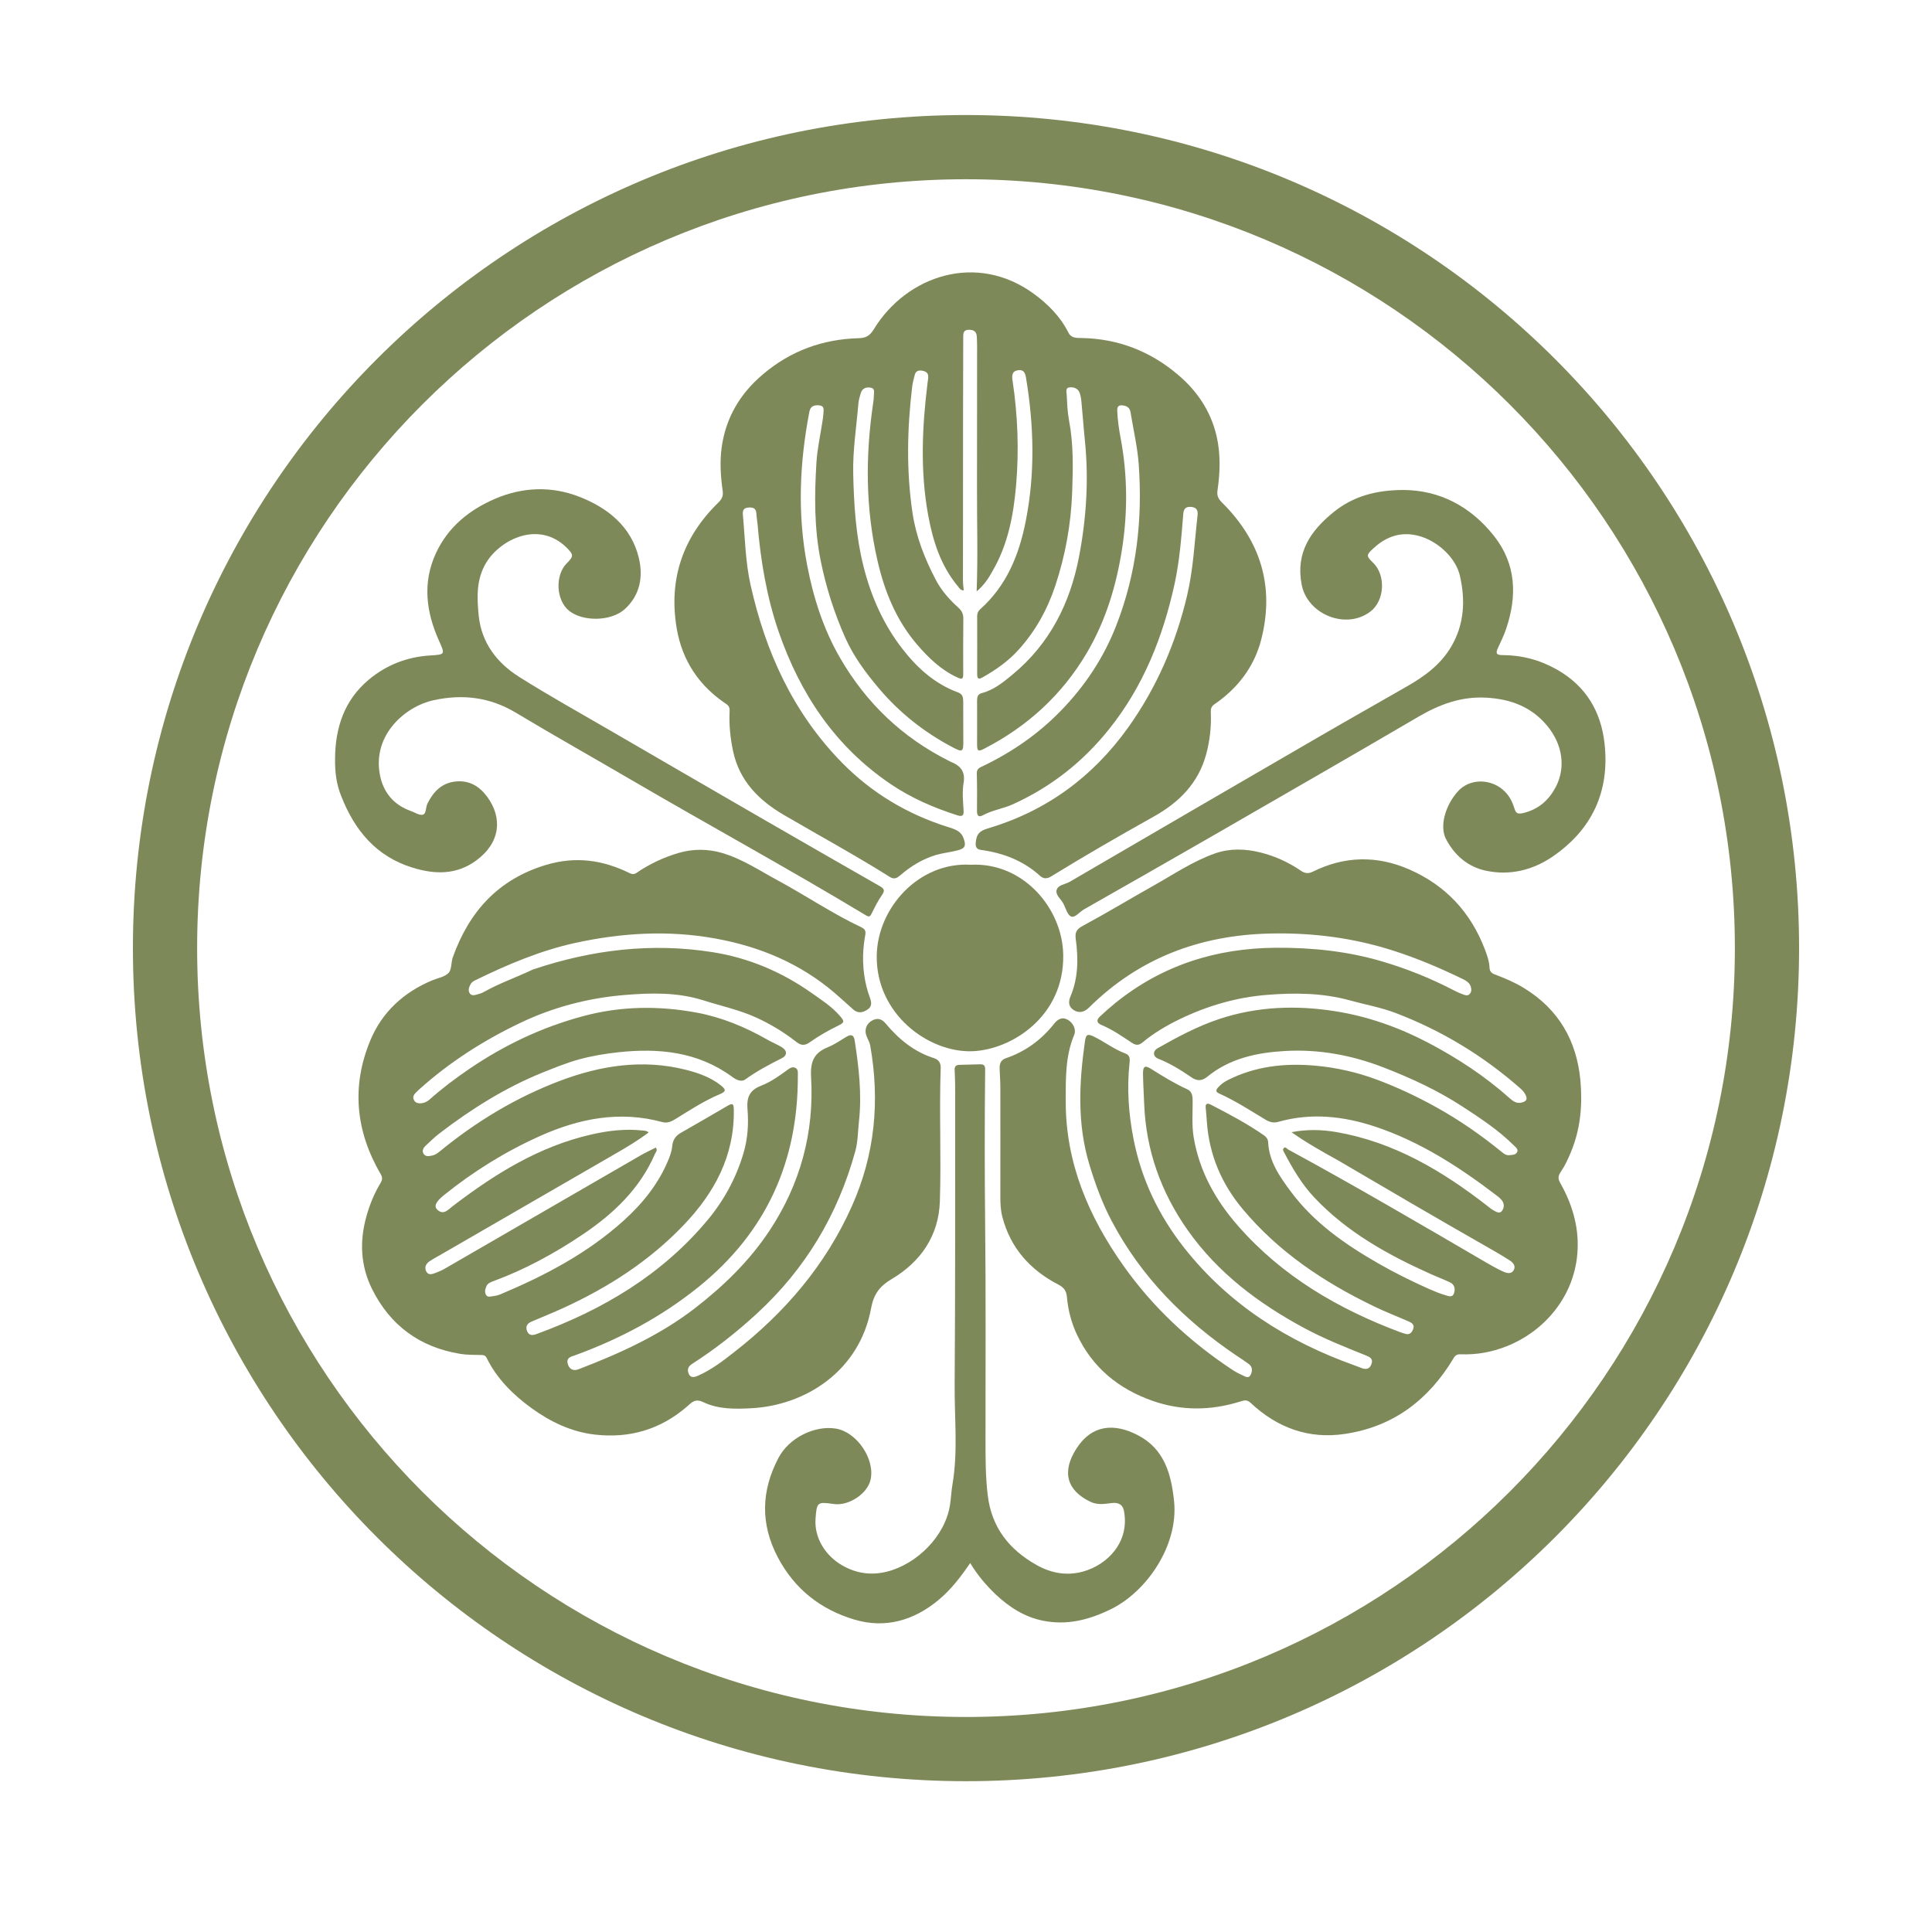 <?xml version="1.0" encoding="UTF-8"?>
<!DOCTYPE svg PUBLIC '-//W3C//DTD SVG 1.0//EN'
          'http://www.w3.org/TR/2001/REC-SVG-20010904/DTD/svg10.dtd'>
<svg height="216" viewBox="0 0 216 216" width="216" xmlns="http://www.w3.org/2000/svg" xmlns:xlink="http://www.w3.org/1999/xlink"
><g
  ><g fill="#7e8959"
    ><path d="M144.39,126.58c1.69-0.33,3.37-0.3,5.04-0.01c6.42,1.12,11.82,4.33,16.87,8.26c0.21,0.16,0.4,0.34,0.63,0.46 c0.33,0.18,0.74,0.49,1.03,0.04c0.25-0.38,0.22-0.85-0.13-1.23c-0.12-0.13-0.26-0.26-0.41-0.37c-4.22-3.23-8.65-6.11-13.73-7.79 c-3.52-1.16-7.12-1.55-10.76-0.52c-0.52,0.15-0.95,0.05-1.41-0.22c-1.72-1.03-3.4-2.13-5.23-2.95c-0.39-0.17-0.36-0.39-0.12-0.66 c0.3-0.33,0.64-0.6,1.05-0.81c3.1-1.58,6.39-1.94,9.81-1.64c2.35,0.21,4.65,0.73,6.84,1.54c2.29,0.85,4.51,1.89,6.65,3.08 c2.61,1.44,5.04,3.13,7.35,5.01c0.24,0.2,0.5,0.41,0.83,0.38c0.33-0.02,0.75-0.02,0.91-0.33c0.18-0.33-0.17-0.57-0.38-0.78 c-1.71-1.7-3.72-3.02-5.73-4.33c-2.76-1.8-5.73-3.17-8.8-4.36c-3.55-1.38-7.21-2.06-11-1.85c-3.15,0.18-6.2,0.81-8.75,2.9 c-0.54,0.44-1.09,0.49-1.71,0.07c-1.18-0.81-2.39-1.57-3.74-2.1c-0.61-0.24-0.65-0.85-0.07-1.18c2.22-1.26,4.46-2.46,6.9-3.27 c4.26-1.41,8.62-1.55,12.98-0.86c3.59,0.57,7.02,1.78,10.25,3.46c3.31,1.73,6.42,3.76,9.22,6.26c0.39,0.35,0.81,0.65,1.41,0.47 c0.47-0.14,0.59-0.36,0.39-0.8c-0.14-0.32-0.37-0.56-0.63-0.79c-4.13-3.63-8.77-6.44-13.9-8.4c-1.65-0.63-3.41-0.94-5.11-1.41 c-3.08-0.85-6.19-0.87-9.3-0.62c-3.4,0.27-6.65,1.22-9.74,2.71c-1.48,0.72-2.9,1.55-4.16,2.6c-0.4,0.33-0.71,0.36-1.17,0.06 c-1.11-0.73-2.2-1.5-3.43-2.01c-0.57-0.24-0.55-0.58-0.17-0.94c0.55-0.52,1.12-1.02,1.7-1.49c5.23-4.24,11.27-6.15,17.95-6.2 c4.07-0.03,8.09,0.39,11.98,1.55c2.73,0.81,5.39,1.88,7.94,3.21c0.34,0.18,0.7,0.34,1.07,0.47c0.24,0.09,0.51,0.17,0.72-0.08 c0.21-0.25,0.19-0.54,0.1-0.82c-0.13-0.4-0.47-0.62-0.82-0.8c-2.53-1.23-5.1-2.33-7.79-3.19c-4.52-1.46-9.13-2.04-13.85-1.93 c-7.79,0.18-14.62,2.73-20.22,8.28c-0.57,0.56-1.17,0.64-1.75,0.25c-0.56-0.38-0.55-0.94-0.33-1.47c0.89-2.09,0.9-4.27,0.6-6.45 c-0.11-0.84,0.15-1.13,0.86-1.51c2.66-1.43,5.24-3,7.88-4.48c2.25-1.26,4.38-2.72,6.84-3.58c1.65-0.58,3.34-0.52,5-0.12 c1.65,0.4,3.2,1.1,4.61,2.07c0.41,0.28,0.8,0.34,1.3,0.1c3.55-1.76,7.17-1.84,10.79-0.26c4.07,1.78,6.88,4.79,8.46,8.94 c0.25,0.66,0.49,1.32,0.52,2.03c0.02,0.43,0.21,0.63,0.61,0.78c1.12,0.42,2.23,0.89,3.25,1.52c3.86,2.36,5.88,5.86,6.3,10.31 c0.25,2.72,0.02,5.41-1.04,7.98c-0.32,0.77-0.66,1.53-1.13,2.22c-0.3,0.43-0.38,0.76-0.09,1.26c1.3,2.31,2.07,4.77,1.95,7.45 c-0.22,5.09-3.62,9.12-7.95,10.83c-1.64,0.65-3.35,0.96-5.12,0.89c-0.36-0.01-0.59,0.07-0.8,0.44c-2.77,4.63-6.7,7.64-12.12,8.46 c-4.08,0.62-7.59-0.68-10.57-3.47c-0.41-0.38-0.69-0.29-1.16-0.15c-3.27,1.03-6.57,1.06-9.82-0.08c-3.8-1.34-6.71-3.72-8.45-7.43 c-0.63-1.34-0.98-2.74-1.11-4.2c-0.06-0.65-0.33-1.04-0.95-1.36c-3.15-1.63-5.36-4.08-6.27-7.59c-0.19-0.74-0.22-1.49-0.22-2.25 c0-4.07,0.01-8.13,0-12.2c0-0.7-0.06-1.41-0.08-2.11c-0.02-0.54,0.13-0.97,0.7-1.16c2.18-0.74,3.96-2.05,5.39-3.85 c0.4-0.51,0.89-0.82,1.56-0.43c0.58,0.34,0.93,1.08,0.69,1.66c-1,2.38-0.95,4.89-0.95,7.39c-0.02,6.92,2.56,12.94,6.49,18.48 c3.26,4.6,7.33,8.38,12.01,11.5c0.39,0.26,0.8,0.49,1.23,0.68c0.3,0.13,0.7,0.45,0.95-0.04c0.2-0.41,0.22-0.88-0.21-1.2 c-0.46-0.34-0.94-0.65-1.42-0.97c-5.79-3.92-10.6-8.76-13.89-14.98c-1.06-2-1.84-4.12-2.5-6.3c-1.4-4.59-1.17-9.2-0.51-13.84 c0.11-0.79,0.31-0.85,1.02-0.51c1.19,0.59,2.25,1.42,3.5,1.88c0.55,0.2,0.51,0.66,0.46,1.11c-0.3,2.82-0.1,5.61,0.44,8.4 c0.88,4.54,2.82,8.59,5.67,12.21c5.01,6.36,11.57,10.48,19.1,13.17c0.22,0.08,0.44,0.16,0.66,0.25c0.53,0.22,0.98,0.19,1.19-0.44 c0.2-0.6-0.22-0.77-0.65-0.95c-2.32-0.93-4.64-1.85-6.85-3.04c-5.11-2.75-9.67-6.16-13.05-10.95c-2.98-4.23-4.67-8.93-4.87-14.13 c-0.04-1.09-0.11-2.19-0.13-3.28c-0.02-0.93,0.19-1.08,0.95-0.6c1.3,0.82,2.6,1.62,4.01,2.26c0.59,0.26,0.59,0.88,0.59,1.43 c0,1.3-0.1,2.61,0.11,3.9c0.63,3.82,2.46,7.08,4.97,9.94c4.94,5.64,11.22,9.3,18.18,11.9c0.15,0.05,0.3,0.09,0.45,0.14 c0.47,0.17,0.74-0.03,0.92-0.45c0.2-0.45-0.02-0.7-0.39-0.87c-1.33-0.59-2.7-1.11-4.01-1.75c-5.57-2.69-10.64-6.07-14.64-10.86 c-2.35-2.81-3.74-6.05-4-9.74c-0.04-0.52-0.07-1.04-0.13-1.56c-0.06-0.5,0.2-0.56,0.55-0.38c2.04,1.05,4.06,2.12,5.95,3.43 c0.27,0.19,0.46,0.43,0.48,0.77c0.1,2.18,1.31,3.88,2.53,5.52c2.58,3.48,6.06,5.9,9.77,8.03c1.86,1.07,3.77,2.01,5.72,2.88 c0.59,0.26,1.2,0.51,1.82,0.69c0.31,0.09,0.77,0.29,0.94-0.22c0.15-0.47,0.09-0.96-0.43-1.21c-0.68-0.33-1.39-0.59-2.08-0.9 c-4.83-2.16-9.42-4.69-13.11-8.6c-1.39-1.48-2.41-3.2-3.34-4.98c-0.1-0.18-0.26-0.39-0.05-0.56c0.2-0.16,0.31,0.09,0.46,0.17 c7.48,4.06,14.83,8.37,22.18,12.66c0.61,0.35,1.22,0.7,1.86,0.99c0.4,0.18,0.92,0.33,1.19-0.17c0.27-0.49-0.12-0.86-0.49-1.1 c-0.92-0.59-1.87-1.13-2.82-1.67c-5.45-3.11-10.87-6.28-16.28-9.46C147.88,128.78,146.09,127.78,144.39,126.58z"
      /><path d="M109.19,66.12c0.15-3.94,0.03-7.71,0.04-11.47c0.01-5.34,0.01-10.69,0.01-16.03c0-0.31-0.02-0.62-0.03-0.94 c-0.02-0.58-0.31-0.82-0.9-0.81c-0.63,0.01-0.62,0.42-0.62,0.86c-0.01,2.97-0.01,5.94-0.02,8.91c-0.01,6.1-0.01,12.2-0.01,18.3 c0,0.35,0.06,0.7,0.09,1.06c-0.37,0.02-0.48-0.24-0.64-0.43c-1.93-2.31-2.81-5.07-3.34-7.97c-0.9-4.93-0.68-9.85-0.07-14.79 c0.07-0.58,0.31-1.23-0.63-1.37c-0.41-0.06-0.68,0.06-0.79,0.44c-0.13,0.45-0.24,0.91-0.3,1.37c-0.56,4.7-0.66,9.4,0.04,14.1 c0.4,2.66,1.37,5.13,2.61,7.49c0.63,1.19,1.51,2.19,2.5,3.08c0.38,0.34,0.57,0.69,0.57,1.21c-0.02,2.08-0.02,4.17-0.01,6.26 c0,0.62-0.23,0.55-0.66,0.35c-1.82-0.84-3.22-2.19-4.5-3.68c-2.35-2.74-3.65-5.97-4.44-9.44c-1.33-5.82-1.34-11.67-0.47-17.55 c0.04-0.28,0.08-0.57,0.08-0.85c0-0.34,0.16-0.8-0.37-0.88c-0.51-0.09-0.94,0.08-1.1,0.63c-0.11,0.37-0.23,0.75-0.26,1.14 c-0.22,2.62-0.64,5.25-0.58,7.86c0.08,3.45,0.29,6.91,1.14,10.31c0.85,3.39,2.22,6.5,4.35,9.25c1.67,2.15,3.64,3.94,6.25,4.89 c0.51,0.19,0.55,0.58,0.56,1c0.01,1.46-0.01,2.92,0.01,4.38c0.02,1.24-0.07,1.34-1.19,0.75c-3.19-1.68-5.97-3.88-8.3-6.65 c-1.45-1.72-2.78-3.52-3.7-5.58c-1.23-2.76-2.14-5.6-2.75-8.6c-0.74-3.69-0.71-7.35-0.48-11.04c0.1-1.55,0.45-3.09,0.68-4.63 c0.04-0.28,0.09-0.57,0.1-0.85c0.02-0.38,0.13-0.83-0.47-0.88c-0.55-0.05-0.98,0.06-1.1,0.71c-1.1,5.71-1.35,11.41-0.25,17.16 c0.7,3.64,1.81,7.12,3.66,10.33c2.93,5.08,7,8.96,12.26,11.58c0.02,0.01,0.05,0.03,0.07,0.04c1.1,0.43,1.73,1.06,1.5,2.4 c-0.16,0.99-0.07,2.03,0,3.04c0.04,0.63-0.15,0.74-0.7,0.57c-2.64-0.84-5.17-1.94-7.47-3.5c-6.18-4.19-10.09-10.05-12.5-17.01 c-1.35-3.92-2.02-7.97-2.37-12.08c-0.03-0.36-0.11-0.72-0.12-1.09c-0.02-0.56-0.27-0.77-0.85-0.73c-0.62,0.04-0.71,0.34-0.66,0.87 c0.24,2.59,0.28,5.22,0.85,7.76c1.67,7.51,4.76,14.32,10.21,19.88c3.32,3.39,7.3,5.77,11.83,7.2c0.72,0.23,1.46,0.41,1.77,1.25 c0.31,0.83,0.2,1.15-0.65,1.37c-0.8,0.21-1.64,0.29-2.44,0.52c-1.49,0.45-2.8,1.25-3.98,2.27c-0.35,0.3-0.67,0.5-1.17,0.18 c-3.88-2.44-7.91-4.63-11.86-6.94c-2.79-1.63-4.96-3.81-5.66-7.12c-0.31-1.46-0.46-2.93-0.39-4.42c0.02-0.34-0.01-0.61-0.37-0.85 c-3.04-2.02-4.93-4.86-5.54-8.44c-0.93-5.47,0.66-10.19,4.64-14.07c0.39-0.38,0.58-0.74,0.5-1.3c-0.23-1.63-0.34-3.28-0.11-4.91 c0.46-3.29,2.05-5.97,4.57-8.11c3.09-2.64,6.69-3.96,10.74-4.07c0.8-0.02,1.25-0.26,1.7-1.01c3.68-6,11.49-8.63,17.89-3.95 c1.6,1.17,2.96,2.55,3.86,4.33c0.32,0.65,0.92,0.6,1.49,0.61c4.07,0.08,7.64,1.47,10.73,4.08c2.15,1.81,3.67,4.05,4.33,6.81 c0.48,2.03,0.42,4.09,0.12,6.14c-0.09,0.6,0.09,0.96,0.5,1.36c4.33,4.29,5.91,9.42,4.38,15.35c-0.78,3.02-2.62,5.42-5.2,7.19 c-0.37,0.25-0.45,0.52-0.43,0.9c0.07,1.6-0.1,3.17-0.52,4.72c-0.88,3.24-3.04,5.38-5.87,6.96c-3.86,2.16-7.7,4.37-11.47,6.69 c-0.44,0.27-0.84,0.28-1.22-0.06c-1.88-1.71-4.14-2.57-6.62-2.91c-0.51-0.07-0.62-0.36-0.58-0.82c0.09-0.94,0.39-1.29,1.32-1.57 c6.56-1.94,11.77-5.76,15.74-11.32c3.18-4.47,5.31-9.39,6.57-14.73c0.7-2.96,0.83-5.98,1.17-8.97c0.06-0.54-0.09-0.89-0.74-0.94 c-0.63-0.04-0.82,0.26-0.86,0.82c-0.21,2.6-0.41,5.2-0.96,7.75c-1.3,5.95-3.5,11.51-7.35,16.3c-2.91,3.64-6.48,6.45-10.74,8.38 c-1.1,0.5-2.3,0.65-3.36,1.23c-0.46,0.25-0.65,0.05-0.65-0.46c0.01-1.41,0.02-2.81-0.02-4.22c-0.02-0.53,0.32-0.65,0.68-0.82 c3.25-1.56,6.18-3.58,8.69-6.16c2.7-2.77,4.81-5.93,6.22-9.56c2.27-5.82,2.96-11.85,2.51-18.03c-0.14-1.94-0.6-3.86-0.91-5.79 c-0.08-0.49-0.35-0.7-0.82-0.78c-0.49-0.08-0.69,0.11-0.67,0.58c0.04,1.02,0.18,2.02,0.37,3.02c0.78,4.11,0.81,8.26,0.18,12.37 c-0.63,4.1-1.82,8.08-3.95,11.69c-2.77,4.7-6.65,8.24-11.5,10.73c-0.64,0.33-0.76,0.25-0.77-0.47c0-1.64,0.01-3.28,0-4.93 c0-0.41,0.08-0.71,0.52-0.83c1.36-0.35,2.41-1.22,3.45-2.08c4.15-3.43,6.42-7.95,7.42-13.13c0.83-4.31,1.11-8.68,0.66-13.07 c-0.15-1.45-0.25-2.91-0.39-4.36c-0.03-0.33-0.09-0.68-0.22-0.99c-0.2-0.47-0.68-0.6-1.11-0.55c-0.49,0.06-0.32,0.53-0.31,0.84 c0.05,0.94,0.08,1.88,0.25,2.8c0.52,2.69,0.46,5.4,0.36,8.1c-0.13,3.56-0.76,7.04-1.88,10.42c-0.88,2.65-2.2,5.05-4.08,7.14 c-1.16,1.3-2.57,2.28-4.07,3.13c-0.46,0.26-0.59,0.11-0.59-0.37c0.01-2.16,0-4.33,0-6.49c0-0.3,0.11-0.56,0.33-0.76 c2.95-2.62,4.35-6.07,5.09-9.81c1.07-5.35,0.93-10.72,0.04-16.08c-0.09-0.52-0.25-0.93-0.88-0.84c-0.69,0.09-0.71,0.6-0.63,1.12 c0.59,3.91,0.74,7.84,0.4,11.77c-0.29,3.33-0.91,6.61-2.63,9.56C110.52,64.66,110.01,65.43,109.19,66.12z"
      /><path d="M72.52,126.61c-1.18,0.89-2.42,1.63-3.67,2.35c-6.47,3.74-12.94,7.48-19.41,11.22 c-0.47,0.27-0.96,0.53-1.41,0.83c-0.41,0.27-0.61,0.69-0.37,1.15c0.24,0.45,0.67,0.29,1.04,0.15c0.34-0.13,0.68-0.27,0.99-0.45 c7.33-4.24,14.65-8.48,21.97-12.71c0.54-0.31,1.1-0.56,1.66-0.85c0.24,0.3-0.01,0.51-0.1,0.72c-1.69,3.9-4.64,6.69-8.08,9 c-3.14,2.11-6.45,3.92-10.02,5.23c-0.3,0.11-0.59,0.23-0.73,0.54c-0.15,0.32-0.23,0.67-0.05,0.98c0.18,0.31,0.52,0.17,0.79,0.14 c0.28-0.03,0.57-0.1,0.83-0.21c4.97-2.09,9.7-4.57,13.75-8.22c2.17-1.96,3.97-4.19,5.07-6.94c0.18-0.46,0.34-0.93,0.38-1.43 c0.06-0.65,0.37-1.12,0.93-1.44c1.76-1.01,3.52-2.02,5.27-3.05c0.6-0.35,0.67-0.14,0.68,0.44c0.09,5.15-2.16,9.3-5.6,12.9 c-3.83,4.01-8.41,6.96-13.43,9.26c-1.18,0.54-2.39,1.03-3.59,1.54c-0.47,0.2-0.7,0.54-0.49,1.06c0.21,0.52,0.62,0.49,1.05,0.33 c7.44-2.72,14.07-6.65,19.19-12.82c1.81-2.19,3.14-4.66,3.95-7.39c0.48-1.62,0.59-3.29,0.45-4.95c-0.1-1.27,0.21-2.1,1.51-2.6 c1.03-0.4,1.98-1.05,2.88-1.72c0.27-0.2,0.57-0.44,0.92-0.3c0.39,0.16,0.32,0.56,0.32,0.89c0.03,9.61-3.53,17.5-11.06,23.59 c-4.19,3.38-8.84,5.85-13.87,7.68c-0.42,0.15-0.97,0.25-0.8,0.93c0.15,0.59,0.6,0.86,1.2,0.63c4.63-1.78,9.13-3.81,13.09-6.88 c3.19-2.48,6.06-5.27,8.29-8.65c3.43-5.19,4.99-10.95,4.63-17.12c-0.1-1.78,0.33-2.74,1.9-3.37c0.72-0.29,1.37-0.75,2.04-1.15 c0.54-0.32,0.84-0.24,0.94,0.44c0.46,2.99,0.81,5.99,0.47,9.03c-0.12,1.11-0.11,2.24-0.41,3.33c-1.95,7.08-5.57,13.14-10.98,18.12 c-2.27,2.09-4.68,3.99-7.27,5.65c-0.47,0.3-0.56,0.68-0.36,1.12c0.22,0.5,0.67,0.35,1.02,0.2c1.49-0.66,2.78-1.64,4.05-2.64 c5.66-4.41,10.22-9.72,13.16-16.32c2.58-5.76,3.15-11.77,2.05-17.97c-0.08-0.42-0.32-0.77-0.45-1.16 c-0.21-0.64,0.06-1.31,0.69-1.64c0.6-0.32,1.07-0.15,1.5,0.36c1.46,1.75,3.18,3.16,5.39,3.86c0.59,0.19,0.77,0.6,0.75,1.13 c-0.17,4.95,0.07,9.91-0.09,14.85c-0.12,3.86-2.12,6.78-5.39,8.72c-1.34,0.79-2.01,1.69-2.3,3.26c-1.3,7.08-7.4,10.86-13.36,11.18 c-1.83,0.1-3.71,0.13-5.38-0.67c-0.95-0.46-1.3,0.02-1.84,0.48c-2.96,2.57-6.43,3.58-10.29,3.14c-2.64-0.3-4.99-1.43-7.11-2.97 c-2.06-1.5-3.85-3.27-5-5.6c-0.15-0.3-0.36-0.33-0.63-0.33c-0.78-0.02-1.56,0-2.34-0.13c-4.51-0.74-7.82-3.18-9.84-7.24 c-1.29-2.59-1.42-5.34-0.63-8.15c0.37-1.32,0.88-2.55,1.58-3.72c0.21-0.35,0.23-0.61,0.01-0.99c-2.81-4.8-3.29-9.85-1.14-14.98 c1.31-3.14,3.73-5.36,6.91-6.68c0.63-0.26,1.4-0.38,1.82-0.83c0.37-0.39,0.27-1.18,0.48-1.76c1.83-5.1,5.08-8.72,10.44-10.32 c3.28-0.98,6.31-0.55,9.29,0.91c0.28,0.14,0.53,0.18,0.8-0.01c1.47-1.01,3.08-1.76,4.78-2.25c1.57-0.45,3.21-0.44,4.78,0.02 c2.27,0.66,4.23,1.99,6.29,3.1c3.14,1.7,6.1,3.71,9.33,5.23c0.58,0.27,0.42,0.71,0.35,1.13c-0.31,1.85-0.26,3.68,0.19,5.51 c0.1,0.4,0.23,0.8,0.37,1.19c0.18,0.5,0.28,0.98-0.23,1.33c-0.54,0.37-1.09,0.49-1.64,0c-0.7-0.63-1.39-1.26-2.1-1.87 c-3.85-3.28-8.36-5.16-13.29-6.05c-5.25-0.96-10.49-0.64-15.68,0.49c-3.92,0.86-7.58,2.42-11.17,4.17 c-0.21,0.1-0.41,0.23-0.53,0.45c-0.18,0.33-0.31,0.71-0.08,1.03c0.21,0.3,0.57,0.18,0.87,0.1c0.25-0.07,0.5-0.15,0.72-0.28 c1.71-0.96,3.56-1.6,5.33-2.44c0.05-0.02,0.1-0.04,0.14-0.06c6.54-2.2,13.22-3.02,20.06-1.94c4.02,0.63,7.71,2.19,11.04,4.53 c1.1,0.78,2.25,1.51,3.16,2.54c0.6,0.69,0.6,0.79-0.2,1.18c-1.08,0.53-2.12,1.12-3.1,1.82c-0.57,0.41-1,0.38-1.53-0.04 c-1.36-1.07-2.82-1.95-4.39-2.68c-1.93-0.89-3.99-1.32-5.99-1.96c-2.92-0.92-5.86-0.84-8.78-0.6c-4.05,0.33-7.99,1.35-11.69,3.12 c-4.09,1.95-7.88,4.37-11.26,7.4c-0.02,0.02-0.04,0.03-0.06,0.05c-0.33,0.37-0.91,0.67-0.5,1.29c0.26,0.39,1.12,0.32,1.63-0.13 c1.42-1.27,2.94-2.41,4.51-3.48c3.91-2.66,8.11-4.65,12.69-5.88c4.22-1.14,8.47-1.18,12.7-0.4c2.76,0.51,5.39,1.59,7.85,2.99 c0.54,0.31,1.13,0.55,1.66,0.87c0.64,0.38,0.65,0.93,0,1.25c-1.4,0.7-2.77,1.43-4.05,2.35c-0.49,0.36-1.08,0.02-1.51-0.3 c-3.82-2.79-8.16-3.21-12.67-2.73c-1.47,0.16-2.93,0.4-4.38,0.79c-1.42,0.39-2.76,0.94-4.11,1.48c-4.18,1.69-7.97,4.07-11.53,6.8 c-0.54,0.41-1.02,0.89-1.52,1.35c-0.26,0.24-0.47,0.56-0.28,0.9c0.21,0.4,0.63,0.3,0.98,0.23c0.31-0.06,0.57-0.24,0.82-0.44 c4.08-3.35,8.56-6.06,13.49-7.92c4.53-1.71,9.23-2.44,14.04-1.23c1.37,0.35,2.75,0.82,3.9,1.73c0.66,0.52,0.61,0.7-0.16,1.03 c-1.71,0.73-3.26,1.74-4.83,2.71c-0.48,0.3-0.95,0.54-1.53,0.38c-4.77-1.3-9.3-0.4-13.68,1.56c-3.86,1.73-7.45,3.96-10.75,6.62 c-0.89,0.72-1.15,1.24-0.7,1.64c0.68,0.61,1.18-0.03,1.68-0.41c4.71-3.6,9.67-6.7,15.55-8.03c1.84-0.42,3.7-0.64,5.58-0.45 C72,126.42,72.27,126.38,72.52,126.61z"
      /><path d="M156.89,54.78c4.05,0.02,7.52,1.82,10.15,5.15c2.48,3.14,2.59,6.7,1.35,10.37c-0.25,0.74-0.59,1.44-0.92,2.15 c-0.25,0.54-0.22,0.79,0.48,0.79c2.18,0,4.21,0.54,6.12,1.62c3.23,1.83,4.92,4.67,5.32,8.26c0.6,5.38-1.41,9.67-5.87,12.69 c-2.19,1.48-4.72,2.1-7.38,1.54c-2.03-0.43-3.5-1.71-4.46-3.51c-0.79-1.48-0.06-3.86,1.34-5.39c1.72-1.88,5.23-1.28,6.2,1.66 c0.24,0.72,0.28,1,1.2,0.76c1.66-0.44,2.75-1.44,3.51-2.87c1.16-2.21,0.75-4.79-0.93-6.83c-1.79-2.17-4.13-3.02-6.86-3.17 c-2.78-0.15-5.19,0.75-7.54,2.12c-7.68,4.5-15.4,8.93-23.11,13.38c-4.76,2.74-9.53,5.46-14.3,8.17c-0.49,0.28-0.98,0.96-1.43,0.8 c-0.4-0.14-0.6-0.9-0.85-1.4c-0.26-0.53-0.92-0.99-0.78-1.55c0.14-0.59,0.95-0.64,1.46-0.93c9.33-5.44,18.67-10.88,28.02-16.3 c3.22-1.87,6.46-3.69,9.69-5.55c1.96-1.12,3.75-2.42,4.94-4.43c1.49-2.52,1.6-5.23,0.98-7.94c-0.63-2.77-4.38-5.56-7.63-4.36 c-0.8,0.29-1.48,0.77-2.09,1.34c-0.76,0.7-0.75,0.84-0.01,1.54c1.47,1.39,1.33,4.26-0.27,5.48c-2.72,2.08-7.04,0.34-7.69-3 c-0.69-3.57,0.98-6.01,3.55-8.1C151.28,55.48,153.84,54.79,156.89,54.78z"
      /><path d="M37.46,84.83c0.02-3.45,1.02-6.52,3.73-8.81c1.98-1.67,4.31-2.58,6.92-2.74c1.68-0.1,1.65-0.11,0.98-1.62 c-1.45-3.22-1.88-6.51-0.35-9.82c1.36-2.93,3.74-4.85,6.64-6.09c3.08-1.31,6.3-1.42,9.39-0.21c3.18,1.24,5.81,3.33,6.65,6.83 c0.5,2.08,0.16,4.17-1.58,5.74c-1.49,1.35-4.62,1.43-6.2,0.19c-1.48-1.17-1.62-3.99-0.26-5.34c0.79-0.78,0.74-0.96-0.04-1.74 c-3.09-3.05-7.39-0.94-8.99,1.7c-1.12,1.86-1.03,3.91-0.83,5.92c0.31,3.01,2.02,5.25,4.48,6.81c3.25,2.06,6.63,3.93,9.96,5.87 c5.65,3.28,11.3,6.56,16.96,9.83c4.49,2.59,8.98,5.17,13.47,7.74c0.45,0.26,0.57,0.47,0.23,0.95c-0.46,0.66-0.82,1.39-1.18,2.11 c-0.17,0.35-0.31,0.38-0.64,0.18c-8.56-5.16-17.33-9.95-25.97-14.99c-4.38-2.56-8.81-5.05-13.16-7.66c-2.9-1.74-5.94-2.1-9.17-1.4 c-3.18,0.68-6.9,3.88-6.02,8.38c0.38,1.93,1.53,3.33,3.45,4.01c0.46,0.16,0.97,0.52,1.35,0.41c0.39-0.11,0.3-0.82,0.51-1.24 c0.66-1.33,1.6-2.32,3.17-2.47c1.53-0.15,2.65,0.54,3.53,1.74c1.69,2.33,1.48,5.08-1.23,7.08c-2.23,1.65-4.67,1.58-7.15,0.81 c-4.05-1.25-6.46-4.16-7.96-7.99C37.6,87.66,37.44,86.28,37.46,84.83z"
      /><path d="M108.47,174.75c-1.09,1.6-2.19,3.02-3.59,4.17c-2.76,2.28-5.95,3.17-9.36,2.15 c-3.73-1.11-6.67-3.38-8.55-6.94c-1.98-3.76-1.87-7.45,0.06-11.13c1.18-2.26,4.06-3.67,6.43-3.28c2.34,0.39,4.39,3.41,3.87,5.72 c-0.35,1.56-2.44,2.95-4.11,2.71c-1.85-0.26-1.9-0.22-2.04,1.61c-0.17,2.15,1.08,4.16,2.98,5.25c1.6,0.92,3.25,1.13,4.97,0.71 c3.39-0.84,6.55-3.99,7.08-7.47c0.12-0.75,0.14-1.5,0.27-2.25c0.64-3.73,0.22-7.48,0.25-11.21c0.08-10.82,0.05-21.63,0.06-32.45 c0-0.89-0.01-1.77-0.06-2.66c-0.03-0.45,0.13-0.62,0.55-0.63c0.78-0.01,1.56-0.05,2.34-0.06c0.38,0,0.53,0.16,0.52,0.58 c-0.06,5.78-0.06,11.57,0,17.36c0.09,7.95,0.03,15.9,0.04,23.85c0,2.14-0.01,4.27,0.25,6.4c0.43,3.58,2.38,6.06,5.46,7.79 c1.66,0.93,3.39,1.23,5.2,0.73c2.72-0.75,5.25-3.31,4.56-6.82c-0.13-0.65-0.6-0.95-1.44-0.83c-0.78,0.11-1.55,0.21-2.3-0.15 c-2.62-1.25-3.26-3.33-1.55-5.97c1.74-2.69,4.24-2.82,6.82-1.49c2.99,1.53,3.76,4.34,4.08,7.37c0.52,4.95-3.05,10.18-7.16,12.15 c-2.39,1.15-4.82,1.77-7.48,1.24c-2.09-0.42-3.8-1.53-5.31-2.95C110.26,177.24,109.29,176.12,108.47,174.75z"
      /><path d="M108.54,96.68c5.85-0.29,10.24,4.86,10.33,10.06c0.13,6.92-5.82,10.65-10.2,10.79 c-4.83,0.15-10.73-4.11-10.65-10.68C98.1,101.47,102.76,96.34,108.54,96.68z"
    /></g
  ></g
  ><path d="M108,12.86c-51.44,0-93.14,41.7-93.14,93.14s41.7,93.14,93.14,93.14s93.14-41.7,93.14-93.14 S159.44,12.86,108,12.86z M108,191.96c-47.47,0-85.96-38.48-85.96-85.96c0-47.47,38.48-85.96,85.96-85.96s85.96,38.48,85.96,85.96 C193.96,153.47,155.47,191.96,108,191.96z" fill="#7e8959"
/></svg
>
